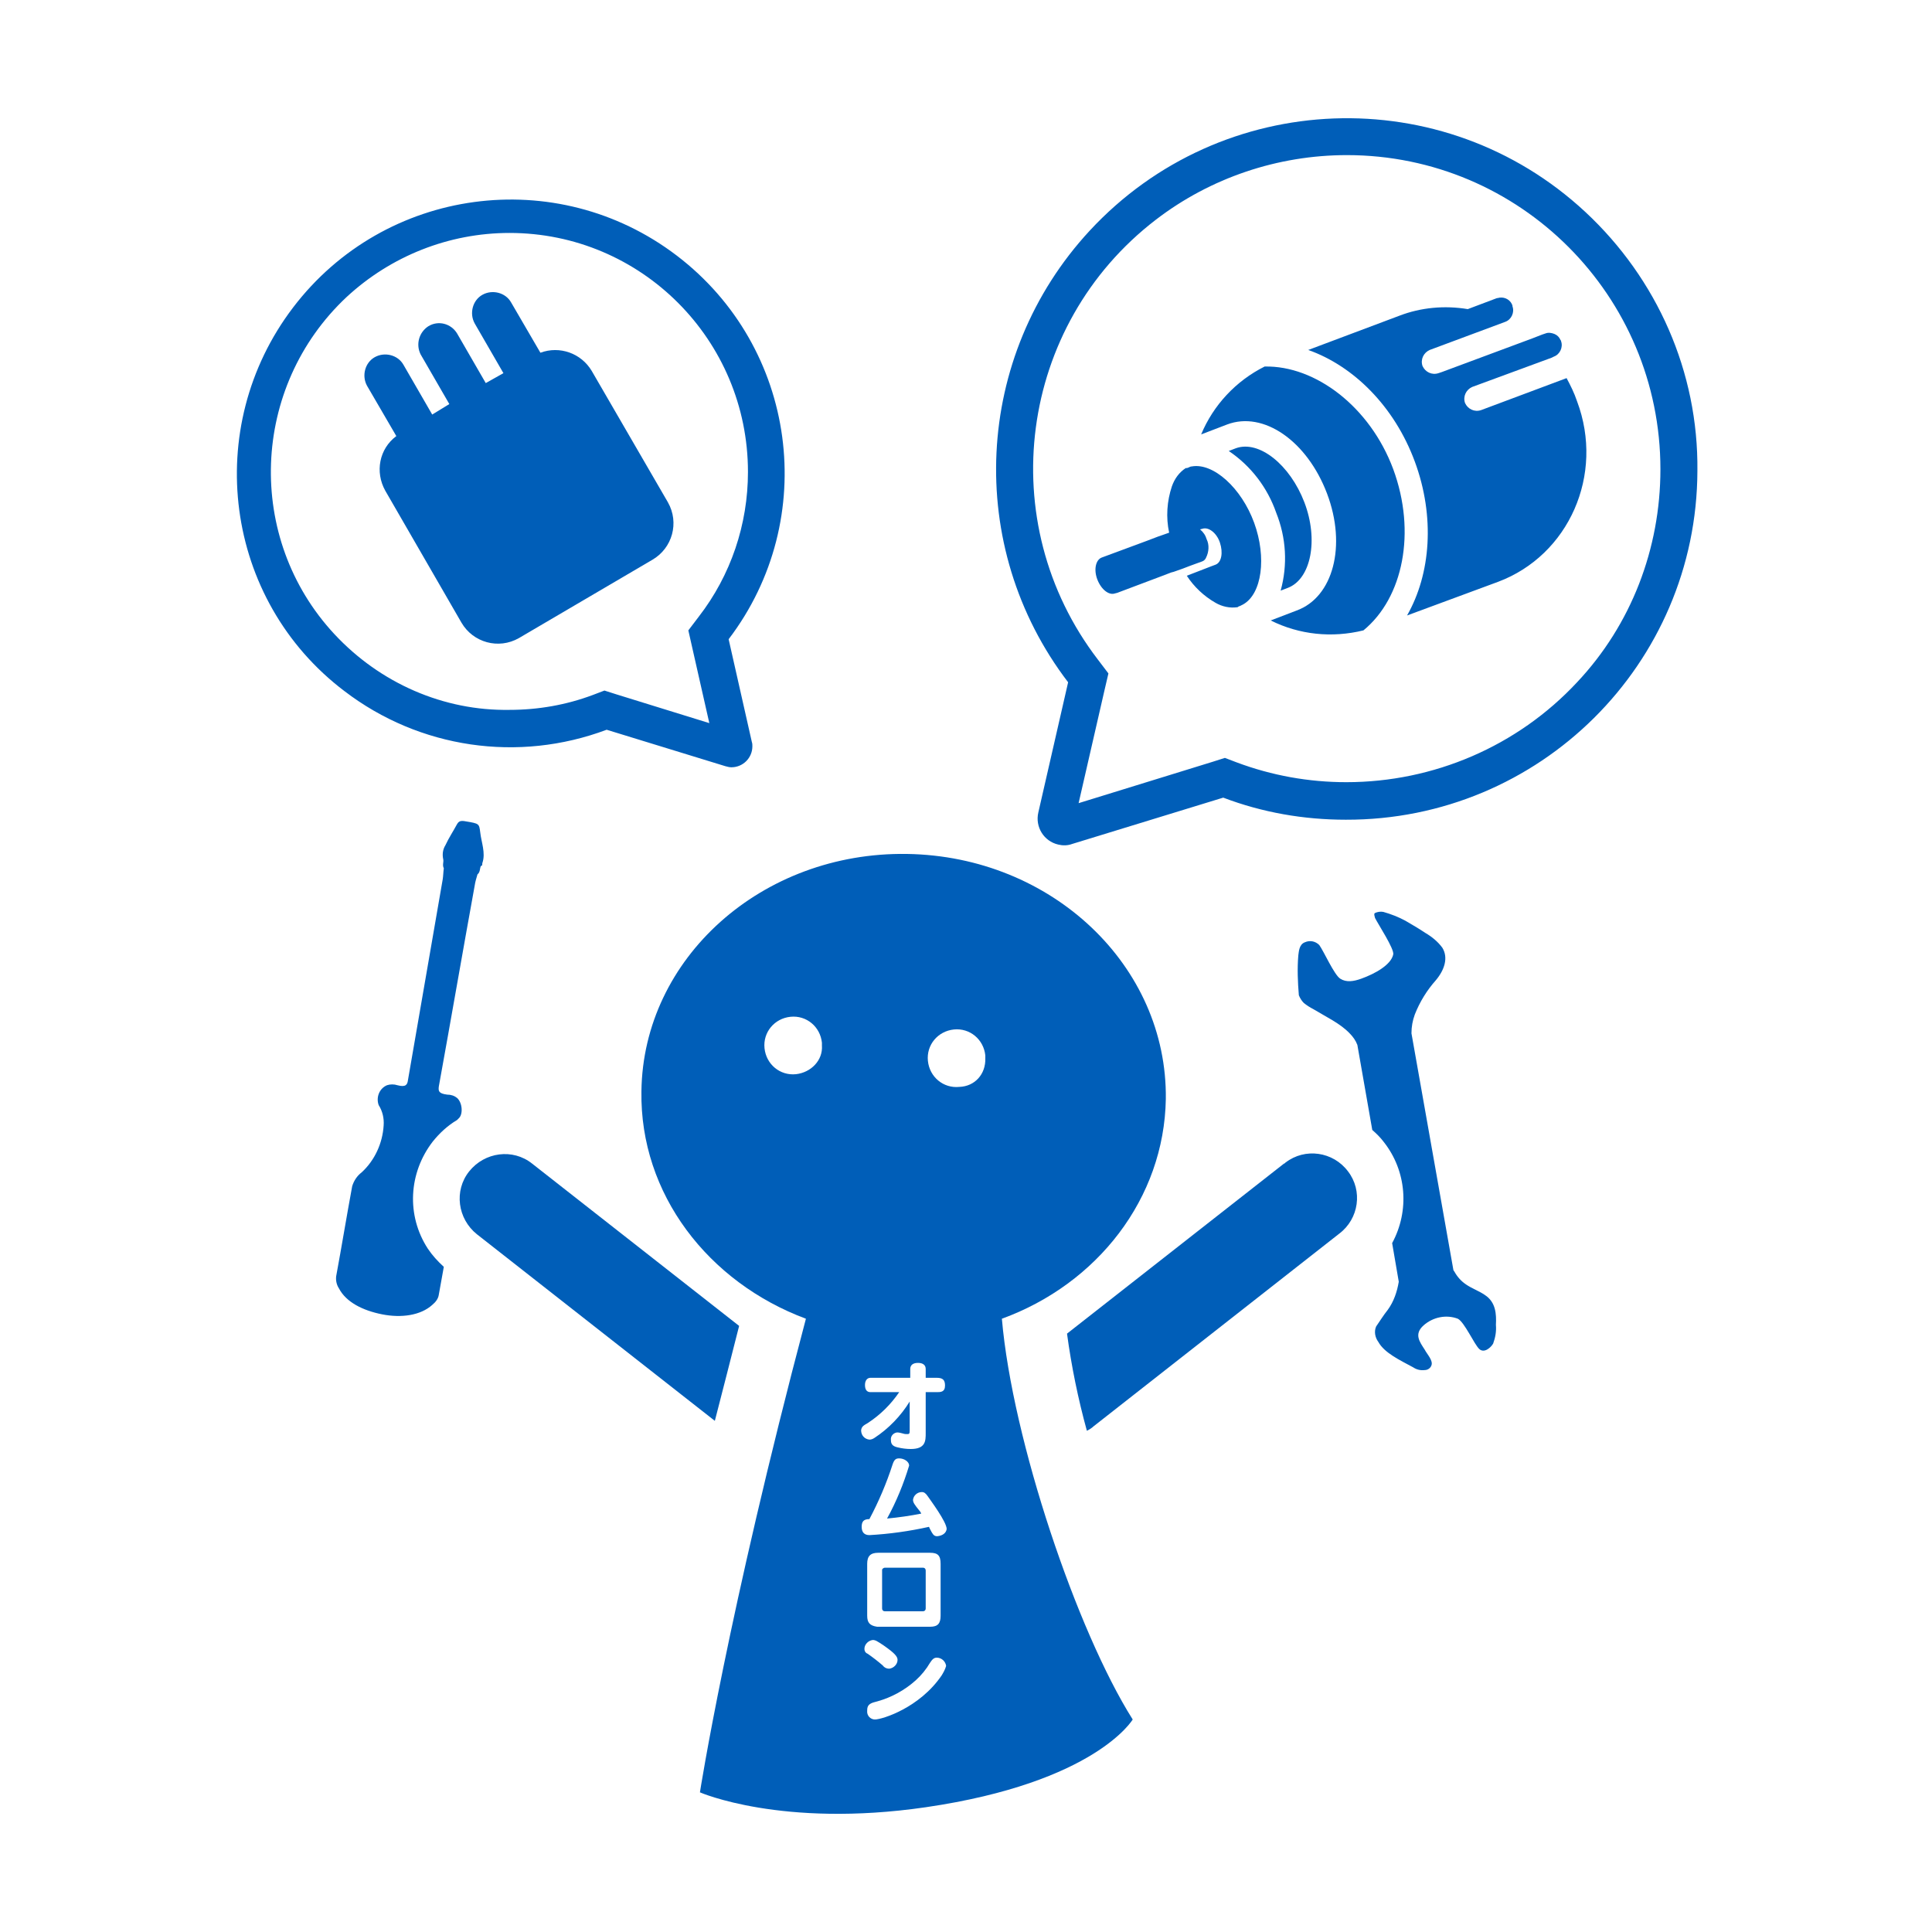 <svg version="1.1" id="レイヤー_1" xmlns="http://www.w3.org/2000/svg" x="0" y="0" viewBox="0 0 350 350" xml:space="preserve"><style>.st1{fill:#005eb8}</style><g id="レイヤー_2_1_"><g id="まとめ_アウトライン"><g id="ピクトA"><path d="M159.9 301.8c.3.3.8.5 1.2.6.8-.1 1.5-.8 1.5-1.6 0-.6-.6-1.2-2.5-2.6-1.1-.8-1.5-1-2-1-.8.1-1.5.7-1.5 1.6 0 .4.2.8.6 1 1 .7 1.9 1.4 2.7 2zm-2.3-41c.3 0 .6-.1.9-.3 2.6-1.7 4.7-4 6.4-6.6v5.3c0 .5-.1.6-.4.6-.3 0-.6 0-.8-.1-.4-.1-.7-.2-1.1-.2-.7.1-1.2.7-1.1 1.4 0 .8.3 1.1 1.2 1.3.8.2 1.6.3 2.4.3 2.6 0 2.6-1.5 2.6-2.9v-7.4h2c.7 0 1.5 0 1.5-1.2 0-1-.4-1.4-1.5-1.4h-2V248c0-.7-.5-1.1-1.4-1.1s-1.4.4-1.4 1.1v1.6h-7.2c-.7 0-1 .5-1 1.3s.4 1.3 1 1.3h5.2c-1.5 2.2-3.4 4.2-5.7 5.6-.9.6-1 .8-1 1.3-.1.9.6 1.5 1.4 1.7zm1.3 33.7h9.5c1.4 0 1.9-.5 1.9-2v-9.4c0-1.4-.5-2-1.9-2h-9.6c-1.4 0-2 .5-2 2v9.4c.3 1.5.8 2 2.1 2zm.9-10c0-.4.1-.5.5-.5h6.9c.4 0 .5.1.5.5v7c0 .4-.1.5-.5.5h-6.9c-.4 0-.5-.1-.5-.5v-7zm-15.6-100.4c-2.9-.3-5.4 1.8-5.7 4.7s1.8 5.4 4.7 5.7 5.4-1.8 5.7-4.7v-.5c.1-2.7-2-5.2-4.7-5.2zm22.9 86.1c-.8 0-1.5.6-1.6 1.4 0 .5.3.9 1.1 1.9.2.2.3.4.4.6-2.1.4-4.1.7-6.2.9 1.7-3 3-6.3 4-9.6 0-.7-.9-1.3-1.8-1.3-.7 0-.9.2-1.2 1.1-1.1 3.4-2.5 6.7-4.2 9.9-.9 0-1.4.4-1.4 1.4s.5 1.5 1.4 1.5c3.6-.3 7.3-.8 10.8-1.5.2.3.3.6.5 1 .3.6.5.7 1 .7.9 0 1.7-.6 1.7-1.3 0-1.4-3-5.5-3.4-5.9-.4-.4-.8-.8-1.1-.8zm6.7-83.6c-2.9-.3-5.4 1.8-5.7 4.7s1.8 5.4 4.7 5.7 5.4-1.8 5.7-4.7v-.5c.1-2.9-1.9-5.2-4.7-5.2zm127-103.8C299.8 52.2 274.6 28 244 28c-31.4 0-56.9 25.5-56.9 56.9 0 12.5 4.1 24.6 11.7 34.5l1.9 2.5-.7 3-4.7 20.5 24.3-7.5 2.2-.7 2.1.8c6.3 2.4 13.1 3.6 19.9 3.6 15.9 0 31-6.5 41.8-18.1 10.4-11 15.9-25.6 15.2-40.7zm-75.7 26.4l-.6.3c-.2.1-.3.1-.4.2-1.4.1-2.8-.2-4-.8-2.1-1.2-3.9-2.9-5.2-4.9l1.3-.5 3.1-1.2.8-.3c1.1-.4 1.5-2.2.8-4s-2.1-2.9-3.2-2.5l-.4.1c.5.5.9 1.1 1.2 1.8.5 1.1.4 2.3-.1 3.3-.2.3-.4.5-.7.7l-2.2.8-1.3.5-1.7.6-.4.1-2.1.8-7.7 2.9-.4.1c-1.1.4-2.6-.7-3.2-2.5s-.3-3.6.8-4l8.1-3 2.1-.8.3-.1 1.7-.6c-.6-2.8-.4-5.7.5-8.4.5-1.3 1.3-2.5 2.5-3.3.2 0 .3-.1.5-.1.2-.1.4-.1.6-.2 3.8-.8 8.8 3.6 11.2 10s1.6 13.1-1.9 15zm6-16.3c-1.5-4.6-4.6-8.5-8.6-11.2l1.3-.5c4.2-1.6 9.9 2.9 12.4 9.8s1.2 14-3 15.5l-1.3.5c1.4-4.7 1.2-9.6-.8-14.1zm15.7 21.4c-5.6 1.4-11.6.7-16.8-1.8l4.7-1.8c6.6-2.5 9-11.8 5.5-21.2S228.8 74.6 222.1 77l-4.7 1.8c2.2-5.3 6.3-9.7 11.5-12.3 9.3-.2 18.9 7.2 23.2 18.6s2 23.3-5.3 29.2zm24.5-9l-16.4 6.1c4.3-7.5 5.1-17.9 1.4-27.9-3.7-10-11.1-17.3-19.3-20.2l16.5-6.1c4-1.5 8.3-1.9 12.4-1.2l5.3-2h.1c1-.3 2.1.1 2.6 1.1.1.1.1.2.1.3.4 1.1-.1 2.4-1.2 2.8l-13.7 5.2c-1.1.5-1.6 1.8-1.1 3 .5 1 1.6 1.6 2.7 1.2l.6-.2 16.4-6.1 1.9-.7.5-.2c.5-.2 1.1-.2 1.6.1.5.2.9.6 1.1 1.1 0 .1.1.1.1.2.4 1.1-.1 2.4-1.2 2.8l-.4.2-14.3 5.3c-1.2.4-1.8 1.7-1.3 2.9.4 1.2 1.7 1.8 2.9 1.3l15.5-5.8c.8 1.3 1.4 2.7 1.9 4.1 4.7 13.3-1.8 27.9-14.7 32.7zM107.5 126l2.1-.8 2.2.7 16.8 5.2-3.2-13.8-.7-3.1 1.9-2.5c14.6-19 11-46.2-8-60.7S72.4 40 58 59s-11 46.2 8 60.7c7.6 5.8 16.9 9 26.5 9 5.1.1 10.3-.9 15-2.7zm-24-13.4L69.8 88.8c-1.9-3.3-1.1-7.5 2-9.9l-5.3-9.1c-1-1.8-.4-4.1 1.4-5.2 1.8-1.1 4.1-.4 5.2 1.4l5.2 9 3.1-1.8-5.2-9c-1.1-1.8-.5-4.2 1.3-5.2 1.8-1.1 4.2-.5 5.2 1.3l5.2 9 3.3-1.9-5.2-9c-1-1.8-.4-4.1 1.4-5.2 1.8-1 4.1-.4 5.2 1.4l5.3 9.1c3.5-1.3 7.4.1 9.3 3.3L121 90.8c2.1 3.6.8 8.3-2.8 10.4l-24.3 14.2c-3.6 2.1-8.1.9-10.4-2.8.1 0 .1 0 0 0zm86.1 187.6c-.5 0-.9.2-1.2.9-.7 1.2-1.6 2.3-2.6 3.2-2 1.8-4.3 3.1-6.9 3.8-1.2.3-1.9.5-1.9 1.6-.1.8.5 1.6 1.3 1.7h.2c1.3 0 8.1-2.1 12.1-8 .4-.5.6-1 .8-1.6-.2-.8-.8-1.6-1.8-1.6z" fill="none"/><path class="st1" d="M118.2 101.4c3.6-2.1 4.9-6.7 2.8-10.4l-13.8-23.8c-1.9-3.2-5.8-4.6-9.3-3.3l-5.3-9.1c-1-1.8-3.4-2.4-5.2-1.4-1.8 1-2.4 3.4-1.4 5.2l5.2 9-3.2 1.8-5.2-9c-1.1-1.8-3.4-2.4-5.2-1.3-1.7 1.1-2.3 3.3-1.4 5.1l5.2 9-3.1 1.9-5.2-9c-1-1.8-3.4-2.4-5.2-1.4-1.8 1-2.4 3.4-1.4 5.2l5.3 9.1c-3.1 2.3-3.9 6.5-2 9.9l13.8 23.9c2.1 3.6 6.7 4.9 10.4 2.8l24.2-14.2zm110.9-35c-5.2 2.6-9.3 7-11.5 12.3l4.7-1.8c6.6-2.5 14.5 3 18.1 12.5s1.1 18.8-5.5 21.2l-4.7 1.8c5.2 2.6 11.1 3.2 16.8 1.8 7.2-5.9 9.6-17.8 5.4-29.2-4.2-11.3-14.1-18.8-23.3-18.6z"/><path class="st1" d="M233.3 106.5c4.2-1.6 5.6-8.7 3-15.5s-8.2-11.3-12.4-9.8l-1.3.5c4 2.7 7 6.6 8.6 11.2 1.8 4.5 2.1 9.4.8 14.1l1.3-.5zm-17.4-22c-.2 0-.4.1-.6.2-.2.1-.3.1-.5.1-1.2.8-2 1.9-2.5 3.3-.9 2.7-1.1 5.6-.5 8.4l-1.7.6-.3.1-2.1.8-8.1 3c-1.1.4-1.5 2.2-.8 4s2.1 2.9 3.2 2.5l.4-.1 7.7-2.9 2.1-.8.4-.1 1.7-.6 1.3-.5 2.2-.8c.3-.1.6-.4.7-.7.5-1 .6-2.3.1-3.3-.2-.7-.6-1.3-1.2-1.8l.4-.1c1.1-.4 2.6.7 3.2 2.5s.3 3.6-.8 4l-.8.3-3.1 1.2-1.3.5c1.3 2 3.1 3.7 5.2 4.9 1.2.7 2.6 1 4 .8.1-.1.3-.2.4-.2l.6-.3c3.4-1.9 4.3-8.5 2-14.8s-7.4-10.9-11.3-10.2zm67.9-16l-15.5 5.8c-1.2.4-2.4-.2-2.9-1.3-.4-1.2.2-2.4 1.3-2.9l14.4-5.3.4-.2c1.1-.4 1.7-1.7 1.3-2.8 0-.1 0-.1-.1-.2-.2-.5-.6-.9-1.1-1.1-.5-.2-1.1-.3-1.6-.1l-.6.2-1.8.7-16.4 6.1-.6.2c-1.2.4-2.4-.2-2.9-1.3-.4-1.2.2-2.4 1.3-2.9l13.7-5.1c1.1-.4 1.7-1.7 1.3-2.8v-.1c0-.1-.1-.2-.1-.3-.5-1-1.6-1.4-2.6-1.1h-.1l-5.3 2c-4.2-.7-8.5-.3-12.4 1.2L237 63.4c8.2 2.9 15.6 10.2 19.3 20.2 3.7 10 2.9 20.4-1.4 27.9l16.5-6.1c12.8-4.8 19.3-19.4 14.3-32.7-.5-1.5-1.2-2.9-1.9-4.2z"/><path d="M269 234.6c-1-.7-2.4-1.2-3.4-1.9-.9-.6-1.6-1.4-2.1-2.3l-.2-.3-7.6-42.9c0-1.2.2-2.3.6-3.4.9-2.3 2.2-4.4 3.8-6.2 1.6-1.9 2.3-4.1 1.2-5.9-.8-1.1-1.9-2-3.1-2.7-1.2-.8-2.4-1.5-3.6-2.2-1.3-.7-2.6-1.2-4-1.6-.5-.1-1.1 0-1.5.2-.3.1 0 .8 0 .9.6 1.2 3.5 5.6 3.3 6.6-.4 1.9-3.3 3.5-5.8 4.4-1.4.5-2.7.7-3.8 0s-3-5-3.8-6.1c-.7-.7-1.7-.9-2.6-.5-1.1.4-1.1 1.8-1.2 2.4-.2 2.4-.1 4.8.1 7.2.2.5.5 1 .9 1.4.5.4 1.1.8 1.7 1.1 2.3 1.4 4.9 2.6 6.6 4.4.6.6 1.1 1.3 1.4 2.1l2.7 15.4c.8.7 1.5 1.4 2.1 2.2 4.1 5.2 4.7 12.4 1.5 18.3l1.2 7c-.3 1.8-.9 3.6-2 5.1-.8 1-1.4 2-2.1 3-.4.9-.2 2 .4 2.8 1.1 2 3.9 3.3 6.3 4.6.6.4 1.3.6 2.1.5.5 0 1-.3 1.2-.8.4-.9-.8-2.1-1.2-2.9-.9-1.4-2-2.8-.2-4.4 1.7-1.5 4.1-2 6.2-1.2 1.2.6 3 4.7 3.9 5.5.9.8 2.1-.3 2.5-1 .4-1.1.6-2.2.5-3.4.1-1.9 0-4.1-2-5.4zM82.8 198.9c-.5-.4-1.1-.6-1.8-.6-1.6-.2-1.6-.7-1.5-1.5 2.2-12.1 4.3-24.3 6.5-36.4.1-.7.3-1.3.5-2 .5-.4.4-1 .6-1.5.4-.1.2-.4.3-.6.6-1.8-.2-3.7-.4-5.5-.2-1.6-.2-1.6-2.6-2-1-.2-1.3 0-1.6.5-.7 1.3-1.5 2.5-2.1 3.8-.5.8-.6 1.7-.4 2.6.1.5-.2 1 .1 1.6-.1.7-.1 1.4-.2 2-2.1 12.1-4.2 24.3-6.3 36.4-.1.8-.4 1.3-1.9.9-.6-.2-1.3-.2-1.9 0-1.4.6-2 2.2-1.5 3.6.7 1.1 1 2.4.9 3.7-.2 3.2-1.6 6.3-4 8.5-.8.6-1.4 1.5-1.7 2.5-1 5.4-1.9 10.9-2.9 16.3-.1.8.1 1.6.5 2.2 1.3 2.5 4.3 4 7.8 4.7s7 .2 9.1-1.7c.6-.5 1.1-1.1 1.2-1.9l.9-5c-1.1-1-2.1-2.1-2.9-3.3-3.9-6-3.5-13.7.9-19.4 1.2-1.5 2.7-2.9 4.4-3.9l.3-.3c.8-.7.7-2.8-.3-3.7z" fill-rule="evenodd" clip-rule="evenodd" fill="#005eb8"/><path class="st1" d="M211.2 199.1c.3-24.1-20.6-44-46.9-44.4s-47.8 18.9-48.1 43c-.3 18.6 12.1 34.6 29.8 41.2-14.2 53.6-19.2 85.8-19.2 85.8s14.8 6.5 40.9 2.7c30.8-4.5 37.5-15.9 37.5-15.9-10.1-16-21.8-50.6-23.7-72.6 17.3-6.3 29.4-21.8 29.7-39.8zm-67-4.5c-2.9.3-5.4-1.8-5.7-4.7s1.8-5.4 4.7-5.7 5.4 1.8 5.7 4.7v.5c.2 2.7-2 4.9-4.7 5.2 0-.2 0-.2 0 0zm13 63.2c2.3-1.5 4.2-3.4 5.7-5.6h-5.2c-.7 0-1-.5-1-1.3s.4-1.3 1-1.3h7.2V248c0-.7.5-1.1 1.4-1.1s1.4.4 1.4 1.1v1.6h2c1.1 0 1.5.4 1.5 1.4 0 1.2-.8 1.2-1.5 1.2h-2v7.4c0 1.4 0 2.9-2.7 2.9-.8 0-1.6-.1-2.4-.3-.9-.2-1.2-.6-1.2-1.3-.1-.7.4-1.3 1.1-1.4.4 0 .7.1 1.1.2.3.1.5.1.8.1s.4-.1.4-.6v-5.3c-1.6 2.6-3.8 4.9-6.4 6.6-.3.2-.6.3-.9.3-.9-.1-1.5-.8-1.5-1.7.1-.6.3-.8 1.2-1.3zm-.6 40.9c0-.8.7-1.5 1.5-1.6.5 0 .8.2 2 1 2 1.4 2.5 2 2.5 2.6 0 .8-.7 1.5-1.5 1.6-.5 0-.9-.2-1.2-.6-.8-.7-1.7-1.4-2.7-2.1-.3-.1-.6-.4-.6-.9zm.5-6v-9.4c0-1.4.6-2 2-2h9.4c1.4 0 1.9.5 1.9 2v9.4c0 1.4-.5 2-1.9 2h-9.6c-1.3-.2-1.8-.7-1.8-2zm13.5 10.8c-4 5.9-10.8 8-12.1 8-.8 0-1.5-.7-1.4-1.6v-.1c0-1.1.7-1.3 1.9-1.6 2.5-.7 4.9-2 6.9-3.8 1-.9 1.9-2 2.6-3.2.4-.6.7-.9 1.2-.9.9 0 1.6.7 1.7 1.5-.2.7-.5 1.2-.8 1.7zm-.8-25.2c-.5 0-.7-.2-1-.7-.2-.4-.4-.7-.5-1-3.6.8-7.2 1.3-10.8 1.5-.9 0-1.4-.5-1.4-1.5s.4-1.4 1.4-1.4c1.7-3.2 3.1-6.5 4.2-9.9.3-.9.6-1.1 1.2-1.1.9 0 1.8.6 1.8 1.3-1 3.3-2.3 6.5-4 9.6 2.1-.2 4.2-.5 6.2-.9-.1-.2-.2-.4-.4-.6-.8-1-1.1-1.4-1.1-1.9.1-.8.8-1.4 1.6-1.4.4 0 .7.2 1.1.8.4.6 3.4 4.6 3.4 5.9-.1.7-.7 1.2-1.7 1.3zm4-81.4c-2.9.3-5.4-1.8-5.7-4.7s1.8-5.4 4.7-5.7 5.4 1.8 5.7 4.7v.5c.1 2.9-1.9 5.1-4.7 5.2z"/><path class="st1" d="M160.3 284h6.9c.3 0 .5.2.5.5v6.9c0 .3-.2.5-.5.5h-6.9c-.3 0-.5-.2-.5-.5v-7c0-.2.3-.4.5-.4zm72.3-73.2l-39.3 30.8c.8 5.9 2 11.8 3.6 17.6.4-.2.9-.5 1.2-.8l44.5-34.9c3.6-2.7 4.3-7.8 1.6-11.3-2.7-3.6-7.8-4.3-11.3-1.6-.1 0-.1.2-.3.2zm-98.7 29.4l-37.5-29.4c-3.5-2.8-8.6-2.1-11.4 1.4-2.8 3.5-2.1 8.6 1.4 11.4l43.1 33.8c1.4-5.5 2.9-11.2 4.4-17.2zM287.2 38.4c-25.7-23.9-65.9-22.4-89.8 3.4-21 22.7-22.7 57.2-3.9 81.8l-5.4 23.6c-.6 2.6 1 5.2 3.6 5.8.8.2 1.7.2 2.5-.1l27.4-8.4c7.1 2.7 14.6 4 22.2 4 35.1.1 63.6-28.2 63.7-63.2.2-17.9-7.3-34.8-20.3-46.9zm-1.5 85.2c-10.8 11.6-26 18.1-41.8 18.1-6.8 0-13.5-1.2-19.9-3.6l-2.1-.8-2.2.7-24.3 7.5 4.7-20.5.7-3-1.9-2.5c-19.1-24.9-14.4-60.6 10.5-79.7 9.9-7.6 22.1-11.7 34.6-11.7 31.4 0 56.8 25.5 56.8 56.9 0 14.4-5.3 28.2-15.1 38.6zm-175.8 8.6l21.5 6.6c.4.1.7.2 1.1.2 2.1 0 3.8-1.7 3.8-3.8 0-.3 0-.5-.1-.8l-4.2-18.6c16.6-21.8 12.4-52.9-9.4-69.5s-52.9-12.4-69.5 9.4-12.5 53 9.3 69.5c13.6 10.4 31.5 13 47.5 7zm-49.3-17.3c-16.2-17.4-15.2-44.8 2.2-61.1 8-7.4 18.5-11.6 29.5-11.6 23.9 0 43.2 19.4 43.2 43.3 0 9.5-3.1 18.7-8.9 26.2l-1.9 2.5.7 3.1 3.1 13.7-16.8-5.2-2.2-.7-2.1.8c-4.8 1.8-9.9 2.7-15.1 2.7-11.9.2-23.4-4.8-31.7-13.7z"/></g></g></g></svg>